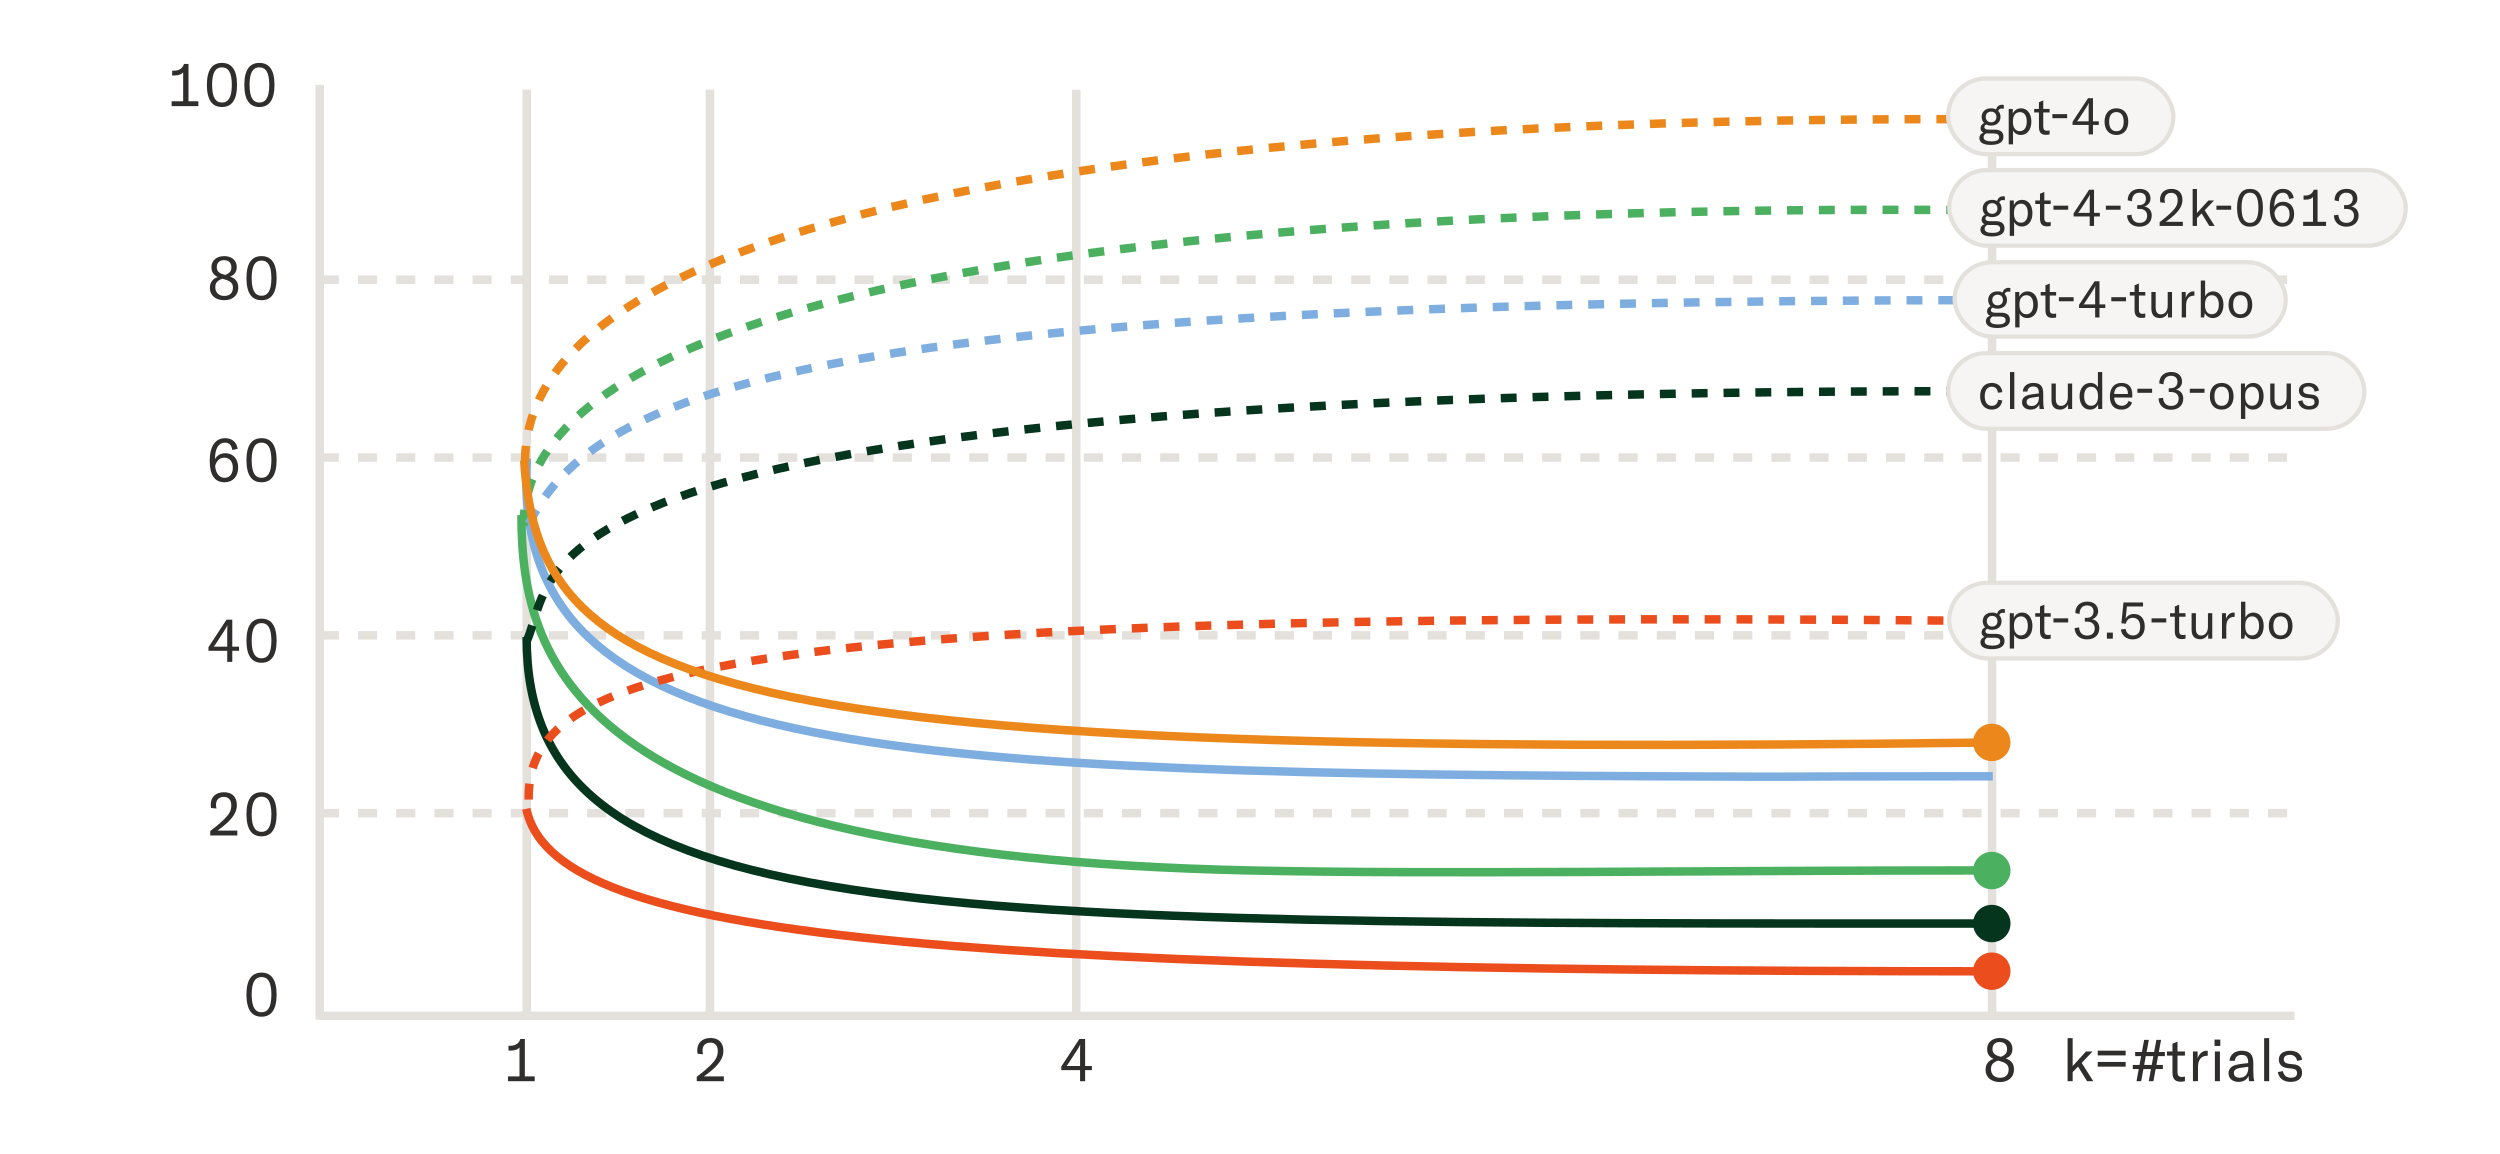 <?xml version="1.0" encoding="utf-8"?>
<svg xmlns="http://www.w3.org/2000/svg" fill="none" height="544" viewBox="0 0 1178 544" width="1178">
<rect fill="white" height="544" width="1178"/>
<path d="M248.215 42.25V478.696" stroke="#E4E0DC" stroke-width="4"/>
<path d="M334.519 42.25V478.696" stroke="#E4E0DC" stroke-width="4"/>
<path d="M507.126 42.25V478.696" stroke="#E4E0DC" stroke-width="4"/>
<path d="M938.645 42.25V478.696" stroke="#E4E0DC" stroke-width="4"/>
<line stroke="#E4E0DC" stroke-dasharray="9 9" stroke-width="4" x1="150.674" x2="1081.09" y1="383.156" y2="383.156"/>
<line stroke="#E4E0DC" stroke-dasharray="9 9" stroke-width="4" x1="150.674" x2="1081.09" y1="299.375" y2="299.375"/>
<line stroke="#E4E0DC" stroke-dasharray="9 9" stroke-width="4" x1="150.674" x2="1081.09" y1="215.586" y2="215.586"/>
<line stroke="#E4E0DC" stroke-dasharray="9 9" stroke-width="4" x1="150.674" x2="1081.09" y1="131.797" y2="131.797"/>
<path d="M99.065 393.656V391.584C100.661 390.408 103.181 388.392 105.673 386.012C108.137 383.52 108.977 381.84 108.977 379.404C108.977 376.912 107.661 375.484 105.421 375.484C103.153 375.484 101.781 376.94 101.781 379.18C101.781 379.684 101.865 380.272 102.005 380.972L99.485 380.72C99.345 380.16 99.289 379.656 99.289 379.152C99.289 375.596 101.641 373.3 105.561 373.3C109.341 373.3 111.609 375.456 111.609 379.376C111.609 382.204 110.237 384.668 107.241 387.552C105.729 388.952 104.357 390.072 102.453 391.388H111.833V393.656H99.065ZM123.232 394.076C118.808 394.076 116.148 391.024 116.12 383.66C116.148 376.324 118.808 373.3 123.232 373.3C127.656 373.3 130.316 376.324 130.344 383.66C130.316 391.024 127.656 394.076 123.232 394.076ZM123.232 391.976C126.004 391.976 127.852 389.988 127.88 383.66C127.852 377.332 126.004 375.4 123.232 375.4C120.46 375.4 118.612 377.332 118.584 383.66C118.612 389.988 120.46 391.976 123.232 391.976Z" fill="#302E2D"/>
<path d="M123.232 479.076C118.808 479.076 116.148 476.024 116.12 468.66C116.148 461.324 118.808 458.3 123.232 458.3C127.656 458.3 130.316 461.324 130.344 468.66C130.316 476.024 127.656 479.076 123.232 479.076ZM123.232 476.976C126.004 476.976 127.852 474.988 127.88 468.66C127.852 462.332 126.004 460.4 123.232 460.4C120.46 460.4 118.612 462.332 118.584 468.66C118.612 474.988 120.46 476.976 123.232 476.976Z" fill="#302E2D"/>
<path d="M107.073 311.867V306.659H98.225V304.951L106.737 291.987H109.453V304.699H112.645V306.659H109.453V311.867H107.073ZM100.689 304.699H107.073V297.419C107.073 296.523 107.073 296.019 107.129 294.591H107.101C106.765 295.487 106.485 295.991 105.645 297.279L102.005 302.879C101.417 303.775 101.193 304.167 100.689 304.699ZM123.232 312.287C118.808 312.287 116.148 309.235 116.12 301.871C116.148 294.535 118.808 291.511 123.232 291.511C127.656 291.511 130.316 294.535 130.344 301.871C130.316 309.235 127.656 312.287 123.232 312.287ZM123.232 310.187C126.004 310.187 127.852 308.199 127.88 301.871C127.852 295.543 126.004 293.611 123.232 293.611C120.46 293.611 118.612 295.543 118.584 301.871C118.612 308.199 120.46 310.187 123.232 310.187Z" fill="#302E2D"/>
<path d="M106.205 213.556C109.873 213.556 112.225 216.244 112.225 220.304C112.225 224.476 109.733 227.248 105.813 227.248C101.165 227.248 98.813 223.804 98.813 217.252C98.813 210.364 101.389 206.472 106.065 206.472C109.285 206.472 111.413 208.208 112.001 211.484L109.481 212.044C109.033 209.664 107.885 208.572 106.037 208.572C102.957 208.572 101.361 211.26 101.277 216.356C102.173 214.592 103.993 213.556 106.205 213.556ZM105.841 225.148C108.305 225.148 109.705 223.272 109.705 220.332C109.705 217.504 108.193 215.656 105.729 215.656C103.601 215.656 102.033 217.028 101.361 219.604C101.641 222.964 103.321 225.148 105.841 225.148ZM123.232 227.248C118.808 227.248 116.148 224.196 116.12 216.832C116.148 209.496 118.808 206.472 123.232 206.472C127.656 206.472 130.316 209.496 130.344 216.832C130.316 224.196 127.656 227.248 123.232 227.248ZM123.232 225.148C126.004 225.148 127.852 223.16 127.88 216.832C127.852 210.504 126.004 208.572 123.232 208.572C120.46 208.572 118.612 210.504 118.584 216.832C118.612 223.16 120.46 225.148 123.232 225.148Z" fill="#302E2D"/>
<path d="M108.417 130.287C111.161 131.323 112.281 132.947 112.281 135.551C112.281 139.107 109.677 141.459 105.673 141.459C101.585 141.459 98.897 139.191 98.897 135.719C98.897 133.087 100.185 131.323 102.649 130.539C100.521 129.559 99.625 128.075 99.625 125.891C99.625 122.783 102.033 120.683 105.617 120.683C109.229 120.683 111.553 122.699 111.553 125.835C111.553 128.047 110.461 129.587 108.417 130.287ZM105.533 122.587C103.433 122.587 102.145 123.847 102.145 125.891C102.145 127.571 103.013 128.635 105.169 129.279L106.121 129.559C108.277 128.691 109.033 127.711 109.033 125.947C109.033 123.847 107.745 122.587 105.533 122.587ZM105.673 139.443C108.249 139.443 109.761 137.987 109.761 135.551C109.761 133.759 108.837 132.583 106.597 131.883L104.805 131.323C102.369 132.191 101.445 133.367 101.445 135.355C101.445 137.819 103.125 139.443 105.673 139.443ZM123.232 141.459C118.808 141.459 116.148 138.407 116.12 131.043C116.148 123.707 118.808 120.683 123.232 120.683C127.656 120.683 130.316 123.707 130.344 131.043C130.316 138.407 127.656 141.459 123.232 141.459ZM123.232 139.359C126.004 139.359 127.852 137.371 127.88 131.043C127.852 124.715 126.004 122.783 123.232 122.783C120.46 122.783 118.612 124.715 118.584 131.043C118.612 137.371 120.46 139.359 123.232 139.359Z" fill="#302E2D"/>
<path d="M88.821 47.732H93.469V50H80.869V47.732H86.301V34.124C85.629 34.936 84.369 35.58 82.073 35.58H81.121V33.312H81.933C84.817 33.312 86.161 31.856 86.693 30.12H88.821V47.732ZM104.589 50.42C100.165 50.42 97.505 47.368 97.477 40.004C97.505 32.668 100.165 29.644 104.589 29.644C109.013 29.644 111.673 32.668 111.701 40.004C111.673 47.368 109.013 50.42 104.589 50.42ZM104.589 48.32C107.361 48.32 109.209 46.332 109.237 40.004C109.209 33.676 107.361 31.744 104.589 31.744C101.817 31.744 99.969 33.676 99.941 40.004C99.969 46.332 101.817 48.32 104.589 48.32ZM122.232 50.42C117.808 50.42 115.148 47.368 115.12 40.004C115.148 32.668 117.808 29.644 122.232 29.644C126.656 29.644 129.316 32.668 129.344 40.004C129.316 47.368 126.656 50.42 122.232 50.42ZM122.232 48.32C125.004 48.32 126.852 46.332 126.88 40.004C126.852 33.676 125.004 31.744 122.232 31.744C119.46 31.744 117.612 33.676 117.584 40.004C117.612 46.332 119.46 48.32 122.232 48.32Z" fill="#302E2D"/>
<path d="M1081.09 478.656H150.674" stroke="#E4E0DC" stroke-width="4"/>
<path d="M150.674 480.5V40" stroke="#E4E0DC" stroke-width="4"/>
<path d="M247.309 507.185H251.957V509.453H239.357V507.185H244.789V493.577C244.117 494.389 242.857 495.033 240.561 495.033H239.609V492.765H240.421C243.305 492.765 244.649 491.309 245.181 489.573H247.309V507.185Z" fill="#302E2D"/>
<path d="M328.311 509.453V507.381C329.907 506.205 332.427 504.189 334.919 501.809C337.383 499.317 338.223 497.637 338.223 495.201C338.223 492.709 336.907 491.281 334.667 491.281C332.399 491.281 331.027 492.737 331.027 494.977C331.027 495.481 331.111 496.069 331.251 496.769L328.731 496.517C328.591 495.957 328.535 495.453 328.535 494.949C328.535 491.393 330.887 489.097 334.807 489.097C338.587 489.097 340.855 491.253 340.855 495.173C340.855 498.001 339.483 500.465 336.487 503.349C334.975 504.749 333.603 505.869 331.699 507.185H341.079V509.453H328.311Z" fill="#302E2D"/>
<path d="M508.927 509.453V504.245H500.079V502.537L508.591 489.573H511.307V502.285H514.499V504.245H511.307V509.453H508.927ZM502.543 502.285H508.927V495.005C508.927 494.109 508.927 493.605 508.983 492.177H508.955C508.619 493.073 508.339 493.577 507.499 494.865L503.859 500.465C503.271 501.361 503.047 501.753 502.543 502.285Z" fill="#302E2D"/>
<path d="M945.125 498.701C947.869 499.737 948.989 501.361 948.989 503.965C948.989 507.521 946.385 509.873 942.381 509.873C938.293 509.873 935.605 507.605 935.605 504.133C935.605 501.501 936.893 499.737 939.357 498.953C937.229 497.973 936.333 496.489 936.333 494.305C936.333 491.197 938.741 489.097 942.325 489.097C945.937 489.097 948.261 491.113 948.261 494.249C948.261 496.461 947.169 498.001 945.125 498.701ZM942.241 491.001C940.141 491.001 938.853 492.261 938.853 494.305C938.853 495.985 939.721 497.049 941.877 497.693L942.829 497.973C944.985 497.105 945.741 496.125 945.741 494.361C945.741 492.261 944.453 491.001 942.241 491.001ZM942.381 507.857C944.957 507.857 946.469 506.401 946.469 503.965C946.469 502.173 945.545 500.997 943.305 500.297L941.513 499.737C939.077 500.605 938.153 501.781 938.153 503.769C938.153 506.233 939.833 507.857 942.381 507.857Z" fill="#302E2D"/>
<path d="M983.409 509.453L979.181 502.593L976.633 505.169V509.453H974.253V489.153H976.633V502.341L982.905 495.453H986.013L980.889 500.857L986.349 509.453H983.409ZM988.449 497.301V495.061H1001.61V497.301H988.449ZM988.449 502.621V500.381H1001.61V502.621H988.449ZM1020.09 497.637H1016.87L1016.12 501.809H1019.14V503.741H1015.75L1014.69 509.453H1012.48L1013.54 503.741H1009.98L1008.92 509.453H1006.71L1007.77 503.741H1004.97V501.809H1008.14L1008.89 497.637H1006.09V495.705H1009.26L1010.32 489.993H1012.53L1011.47 495.705H1015.02L1016.09 489.993H1018.3L1017.24 495.705H1020.09V497.637ZM1013.9 501.809L1014.66 497.637H1011.1L1010.35 501.809H1013.9ZM1021.06 497.413V495.453H1023.66V491.785L1026.04 490.777V495.453H1029.54V497.413H1026.04V505.169C1026.04 506.765 1026.66 507.465 1028.09 507.465C1028.7 507.465 1029.07 507.381 1029.54 507.269V509.453C1028.93 509.621 1028.37 509.705 1027.47 509.705C1024.45 509.705 1023.66 507.857 1023.66 505.253V497.413H1021.06ZM1035.52 498.645C1036.2 496.685 1037.65 495.117 1039.78 495.117C1039.95 495.117 1040.12 495.117 1040.28 495.145V497.469H1040.17C1038.72 497.469 1037.76 497.889 1037.09 498.561C1035.75 499.905 1035.69 501.781 1035.69 503.461V509.453H1033.31V495.453H1035.52V498.645ZM1043.49 492.849V489.853H1046.2V492.849H1043.49ZM1043.65 509.453V495.453H1046.03V509.453H1043.65ZM1054.82 509.789C1051.96 509.789 1050.08 508.165 1050.08 505.673C1050.08 504.273 1050.78 503.069 1052.04 502.369C1053.11 501.837 1054.45 501.501 1056.75 501.221L1059.35 500.913V500.689C1059.35 498.113 1058.43 497.077 1056.27 497.077C1054.37 497.077 1053.19 498.085 1053.08 499.849H1050.53C1050.73 496.993 1052.97 495.117 1056.24 495.117C1060.08 495.117 1061.76 496.853 1061.76 500.941V504.721C1061.76 506.877 1061.9 508.361 1062.24 509.453H1059.74C1059.63 508.725 1059.55 507.801 1059.52 506.905C1058.88 508.697 1057.11 509.789 1054.82 509.789ZM1055.35 507.829C1057.78 507.829 1059.38 506.065 1059.38 503.349V502.649L1055.57 503.209C1053.5 503.517 1052.6 504.245 1052.6 505.617C1052.6 506.989 1053.64 507.829 1055.35 507.829ZM1069.24 489.153V509.453H1066.86V489.153H1069.24ZM1079.36 509.789C1076.02 509.789 1073.81 508.137 1073.31 505.141L1075.72 504.721C1076.08 506.765 1077.4 507.829 1079.47 507.829C1081.34 507.829 1082.38 507.045 1082.38 505.729C1082.38 504.329 1081.65 503.713 1080.14 503.545L1077.87 503.293C1075.1 502.985 1073.78 501.417 1073.78 499.261C1073.78 496.713 1075.8 495.117 1079.1 495.117C1082.3 495.117 1084.45 496.797 1084.76 499.373L1082.41 499.905C1082.1 498.225 1080.95 497.049 1079.05 497.049C1077.2 497.049 1076.11 497.805 1076.11 499.149C1076.11 500.353 1076.89 501.081 1078.63 501.277L1080.87 501.529C1083.64 501.837 1084.73 503.293 1084.73 505.505C1084.73 508.165 1082.77 509.789 1079.36 509.789Z" fill="#302E2D"/>
<path d="M939 365.786C790.234 365.786 888.828 366.267 779.605 365.786C395.236 364.093 240.04 352.569 248.313 216" stroke="#7EAEE0" stroke-width="4"/>
<path d="M938.705 410.138C801.5 410.138 675.992 412.076 588.141 410.138C274.632 403.22 245.7 315.5 245.7 242.719" stroke="#4BB05F" stroke-miterlimit="10" stroke-width="4"/>
<path d="M246.71 247.768C246.71 89.6 841.828 98.967 940.516 98.968" stroke="#4BB05F" stroke-dasharray="7.5 7.5" stroke-miterlimit="10" stroke-width="4"/>
<path d="M945.779 435.176C422.444 435.176 248.142 437.235 248.142 300.202" stroke="#05351D" stroke-miterlimit="10" stroke-width="4"/>
<path d="M248.33 301.788C263.537 266.601 232.773 184.329 925.45 184.329" stroke="#05351D" stroke-dasharray="7.5 7.5" stroke-miterlimit="10" stroke-width="4"/>
<path d="M249.184 246.807C281 183.6 381.822 141.4 944.792 141.4" stroke="#7EAEE0" stroke-dasharray="7.5 7.5" stroke-width="4"/>
<rect fill="#F6F5F3" height="35" rx="17.5" width="156" x="921.025" y="123.585"/>
<rect height="35" rx="17.5" stroke="#E4E0DC" stroke-width="2" width="156" x="921.025" y="123.585"/>
<path d="M946.401 137.393C945.489 137.393 944.889 137.753 944.601 138.521C945.321 139.241 945.705 140.225 945.705 141.353C945.705 143.681 944.049 145.457 941.265 145.457C940.377 145.457 939.609 145.265 938.961 144.953C938.457 145.169 938.097 145.577 938.097 146.129C938.097 146.801 938.601 147.353 940.089 147.353H943.017C945.729 147.353 947.097 148.577 947.097 150.737C947.097 152.993 945.321 154.553 941.145 154.553C936.921 154.553 935.745 152.969 935.745 151.265C935.745 150.137 936.417 149.177 937.689 148.769C936.681 148.313 936.297 147.545 936.297 146.681C936.297 145.481 936.993 144.665 938.001 144.281C937.233 143.537 936.825 142.529 936.825 141.353C936.825 139.025 938.481 137.297 941.265 137.297C942.177 137.297 942.945 137.489 943.617 137.801C943.977 136.577 944.865 135.617 946.473 135.617C946.737 135.617 947.001 135.641 947.265 135.713V137.489C947.025 137.441 946.737 137.393 946.401 137.393ZM941.265 143.897C942.801 143.897 943.785 142.841 943.785 141.377C943.785 139.913 942.801 138.857 941.265 138.857C939.729 138.857 938.745 139.889 938.745 141.353C938.745 142.817 939.729 143.897 941.265 143.897ZM942.561 149.153H940.017C939.657 149.153 939.321 149.129 939.009 149.105C938.145 149.489 937.737 150.185 937.737 150.905C937.737 152.393 939.225 152.873 941.385 152.873C944.313 152.873 945.057 151.961 945.057 150.881C945.057 149.753 944.217 149.153 942.561 149.153ZM949.566 154.265V137.585H951.486V139.817C952.254 138.161 953.646 137.297 955.398 137.297C958.302 137.297 960.246 139.793 960.246 143.585C960.246 147.425 958.182 149.873 955.278 149.873C953.43 149.873 952.134 148.865 951.606 147.689V154.265H949.566ZM954.798 148.073C956.838 148.073 958.086 146.393 958.086 143.585C958.086 140.753 956.886 139.097 954.87 139.097C952.854 139.097 951.558 140.681 951.558 143.273V143.849C951.558 146.441 952.806 148.073 954.798 148.073ZM961.576 139.265V137.585H963.808V134.441L965.848 133.577V137.585H968.848V139.265H965.848V145.913C965.848 147.281 966.376 147.881 967.6 147.881C968.128 147.881 968.44 147.809 968.848 147.713V149.585C968.32 149.729 967.84 149.801 967.072 149.801C964.48 149.801 963.808 148.217 963.808 145.985V139.265H961.576ZM970.156 140.033H977.092V141.953H970.156V140.033ZM987.236 149.585V145.121H979.652V143.657L986.948 132.545H989.276V143.441H992.012V145.121H989.276V149.585H987.236ZM981.764 143.441H987.236V137.201C987.236 136.433 987.236 136.001 987.284 134.777H987.26C986.972 135.545 986.732 135.977 986.012 137.081L982.892 141.881C982.388 142.649 982.196 142.985 981.764 143.441ZM994.847 140.033H1001.78V141.953H994.847V140.033ZM1003.57 139.265V137.585H1005.81V134.441L1007.85 133.577V137.585H1010.85V139.265H1007.85V145.913C1007.85 147.281 1008.37 147.881 1009.6 147.881C1010.13 147.881 1010.44 147.809 1010.85 147.713V149.585C1010.32 149.729 1009.84 149.801 1009.07 149.801C1006.48 149.801 1005.81 148.217 1005.81 145.985V139.265H1003.57ZM1017.82 149.873C1014.8 149.873 1013.72 148.049 1013.72 145.241V137.585H1015.76V145.001C1015.76 147.017 1016.62 148.121 1018.2 148.121C1020.12 148.121 1021.42 146.489 1021.42 144.041V137.585H1023.46V149.585H1021.54V147.329C1020.99 148.793 1019.5 149.873 1017.82 149.873ZM1029.92 140.321C1030.5 138.641 1031.75 137.297 1033.57 137.297C1033.71 137.297 1033.86 137.297 1034 137.321V139.313H1033.91C1032.66 139.313 1031.84 139.673 1031.27 140.249C1030.11 141.401 1030.07 143.009 1030.07 144.449V149.585H1028.03V137.585H1029.92V140.321ZM1042.75 149.873C1040.92 149.873 1039.56 148.913 1038.93 147.521L1038.57 149.585H1037.01V132.185H1039.05V139.673C1039.68 138.329 1041 137.297 1042.87 137.297C1045.8 137.297 1047.69 139.913 1047.69 143.585C1047.69 147.329 1045.75 149.873 1042.75 149.873ZM1042.2 148.073C1044.28 148.073 1045.53 146.321 1045.53 143.585C1045.53 140.897 1044.36 139.097 1042.22 139.097C1040.2 139.097 1039 140.705 1039 143.321V143.945C1039 146.441 1040.18 148.073 1042.2 148.073ZM1055.68 149.873C1052.3 149.873 1050.09 147.497 1050.09 143.585C1050.09 139.673 1052.3 137.297 1055.68 137.297C1059.07 137.297 1061.27 139.673 1061.27 143.585C1061.27 147.497 1059.07 149.873 1055.68 149.873ZM1055.68 148.097C1057.84 148.097 1059.11 146.561 1059.11 143.585C1059.11 140.609 1057.84 139.073 1055.68 139.073C1053.52 139.073 1052.25 140.609 1052.25 143.585C1052.25 146.561 1053.52 148.097 1055.68 148.097Z" fill="#302E2D"/>
<path d="M249.098 376.758C248.422 316.407 329.997 286.824 927.624 292.502" stroke="#EB4D1D" stroke-dasharray="7.5 7.5" stroke-miterlimit="10" stroke-width="4"/>
<path d="M247.399 217.584C247.399 46.605 863.409 56.228 968.217 56.228" stroke="#EC881B" stroke-dasharray="7.5 7.5" stroke-miterlimit="10" stroke-width="4"/>
<path d="M942 349.818C344.226 357.502 253.826 329.355 247 217" stroke="#EC881B" stroke-miterlimit="10" stroke-width="4"/>
<rect fill="#F6F5F3" height="35.647" rx="17.823" width="106.132" x="917.959" y="36.996"/>
<rect height="35.647" rx="17.823" stroke="#E4E0DC" stroke-width="2" width="106.132" x="917.959" y="36.996"/>
<path d="M943.335 51.127C942.423 51.127 941.823 51.487 941.535 52.255C942.255 52.975 942.639 53.959 942.639 55.087C942.639 57.416 940.983 59.191 938.199 59.191C937.311 59.191 936.543 58.999 935.895 58.688C935.391 58.904 935.031 59.312 935.031 59.864C935.031 60.535 935.535 61.087 937.023 61.087H939.951C942.663 61.087 944.031 62.312 944.031 64.472C944.031 66.728 942.255 68.287 938.079 68.287C933.855 68.287 932.679 66.704 932.679 64.999C932.679 63.871 933.351 62.911 934.623 62.504C933.615 62.047 933.231 61.279 933.231 60.416C933.231 59.215 933.927 58.4 934.935 58.016C934.167 57.272 933.759 56.264 933.759 55.087C933.759 52.76 935.415 51.032 938.199 51.032C939.111 51.032 939.879 51.224 940.551 51.535C940.911 50.312 941.799 49.352 943.407 49.352C943.671 49.352 943.935 49.376 944.199 49.447V51.224C943.959 51.175 943.671 51.127 943.335 51.127ZM938.199 57.632C939.735 57.632 940.719 56.575 940.719 55.111C940.719 53.648 939.735 52.592 938.199 52.592C936.663 52.592 935.679 53.623 935.679 55.087C935.679 56.551 936.663 57.632 938.199 57.632ZM939.495 62.888H936.951C936.591 62.888 936.255 62.864 935.943 62.84C935.079 63.224 934.671 63.919 934.671 64.639C934.671 66.127 936.159 66.608 938.319 66.608C941.247 66.608 941.991 65.695 941.991 64.615C941.991 63.487 941.151 62.888 939.495 62.888ZM946.5 67.999V51.319H948.42V53.551C949.188 51.895 950.58 51.032 952.332 51.032C955.236 51.032 957.18 53.528 957.18 57.319C957.18 61.16 955.116 63.608 952.212 63.608C950.364 63.608 949.068 62.599 948.54 61.423V67.999H946.5ZM951.732 61.807C953.772 61.807 955.02 60.127 955.02 57.319C955.02 54.487 953.82 52.831 951.804 52.831C949.788 52.831 948.492 54.416 948.492 57.008V57.584C948.492 60.175 949.74 61.807 951.732 61.807ZM958.51 52.999V51.319H960.742V48.175L962.782 47.312V51.319H965.782V52.999H962.782V59.648C962.782 61.016 963.31 61.615 964.534 61.615C965.062 61.615 965.374 61.544 965.782 61.447V63.319C965.254 63.464 964.774 63.535 964.006 63.535C961.414 63.535 960.742 61.952 960.742 59.719V52.999H958.51ZM967.09 53.767H974.026V55.688H967.09V53.767ZM984.17 63.319V58.855H976.586V57.392L983.882 46.279H986.21V57.175H988.946V58.855H986.21V63.319H984.17ZM978.698 57.175H984.17V50.935C984.17 50.167 984.17 49.736 984.218 48.511H984.194C983.906 49.279 983.666 49.712 982.946 50.816L979.826 55.615C979.322 56.383 979.13 56.719 978.698 57.175ZM997.253 63.608C993.869 63.608 991.661 61.231 991.661 57.319C991.661 53.407 993.869 51.032 997.253 51.032C1000.64 51.032 1002.84 53.407 1002.84 57.319C1002.84 61.231 1000.64 63.608 997.253 63.608ZM997.253 61.831C999.413 61.831 1000.68 60.295 1000.68 57.319C1000.68 54.343 999.413 52.807 997.253 52.807C995.093 52.807 993.821 54.343 993.821 57.319C993.821 60.295 995.093 61.831 997.253 61.831Z" fill="#302E2D"/>
<rect fill="#F6F5F3" height="35.647" rx="17.823" width="215.132" x="918.459" y="80.129"/>
<rect height="35.647" rx="17.823" stroke="#E4E0DC" stroke-width="2" width="215.132" x="918.459" y="80.129"/>
<path d="M943.835 94.26C942.923 94.26 942.323 94.62 942.035 95.388C942.755 96.108 943.139 97.092 943.139 98.22C943.139 100.548 941.483 102.324 938.699 102.324C937.811 102.324 937.043 102.132 936.395 101.82C935.891 102.036 935.531 102.444 935.531 102.996C935.531 103.668 936.035 104.22 937.523 104.22H940.451C943.163 104.22 944.531 105.444 944.531 107.604C944.531 109.86 942.755 111.42 938.579 111.42C934.355 111.42 933.179 109.836 933.179 108.132C933.179 107.004 933.851 106.044 935.123 105.636C934.115 105.18 933.731 104.412 933.731 103.548C933.731 102.348 934.427 101.532 935.435 101.148C934.667 100.404 934.259 99.396 934.259 98.22C934.259 95.892 935.915 94.164 938.699 94.164C939.611 94.164 940.379 94.356 941.051 94.668C941.411 93.444 942.299 92.484 943.907 92.484C944.171 92.484 944.435 92.508 944.699 92.58V94.356C944.459 94.308 944.171 94.26 943.835 94.26ZM938.699 100.764C940.235 100.764 941.219 99.708 941.219 98.244C941.219 96.78 940.235 95.724 938.699 95.724C937.163 95.724 936.179 96.756 936.179 98.22C936.179 99.684 937.163 100.764 938.699 100.764ZM939.995 106.02H937.451C937.091 106.02 936.755 105.996 936.443 105.972C935.579 106.356 935.171 107.052 935.171 107.772C935.171 109.26 936.659 109.74 938.819 109.74C941.747 109.74 942.491 108.828 942.491 107.748C942.491 106.62 941.651 106.02 939.995 106.02ZM947 111.132V94.452H948.92V96.684C949.688 95.028 951.08 94.164 952.832 94.164C955.736 94.164 957.68 96.66 957.68 100.452C957.68 104.292 955.616 106.74 952.712 106.74C950.864 106.74 949.568 105.732 949.04 104.556V111.132H947ZM952.232 104.94C954.272 104.94 955.52 103.26 955.52 100.452C955.52 97.62 954.32 95.964 952.304 95.964C950.288 95.964 948.992 97.548 948.992 100.14V100.716C948.992 103.308 950.24 104.94 952.232 104.94ZM959.01 96.132V94.452H961.242V91.308L963.282 90.444V94.452H966.282V96.132H963.282V102.78C963.282 104.148 963.81 104.748 965.034 104.748C965.562 104.748 965.874 104.676 966.282 104.58V106.452C965.754 106.596 965.274 106.668 964.506 106.668C961.914 106.668 961.242 105.084 961.242 102.852V96.132H959.01ZM967.59 96.9H974.526V98.82H967.59V96.9ZM984.67 106.452V101.988H977.086V100.524L984.382 89.412H986.71V100.308H989.446V101.988H986.71V106.452H984.67ZM979.198 100.308H984.67V94.068C984.67 93.3 984.67 92.868 984.718 91.644H984.694C984.406 92.412 984.166 92.844 983.446 93.948L980.326 98.748C979.822 99.516 979.63 99.852 979.198 100.308ZM992.281 96.9H999.217V98.82H992.281V96.9ZM1008.09 106.812C1004.51 106.812 1002.35 104.58 1002.26 101.46L1004.37 101.196C1004.46 103.452 1005.78 105.012 1008.16 105.012C1010.42 105.012 1011.74 103.74 1011.74 101.58C1011.74 99.756 1010.49 98.436 1008.09 98.436H1007.06V96.66H1008.02C1010.18 96.66 1011.16 95.316 1011.16 93.612C1011.16 91.884 1010.1 90.804 1008.09 90.804C1005.88 90.804 1004.58 92.316 1004.58 94.836L1002.57 94.404C1002.57 91.092 1004.8 89.004 1008.21 89.004C1011.45 89.004 1013.32 90.828 1013.32 93.612C1013.32 95.316 1012.17 96.828 1010.44 97.308C1012.62 97.692 1013.9 99.276 1013.9 101.58C1013.9 104.7 1011.64 106.812 1008.09 106.812ZM1017.62 106.452V104.676C1018.99 103.668 1021.15 101.94 1023.28 99.9C1025.4 97.764 1026.12 96.324 1026.12 94.236C1026.12 92.1 1024.99 90.876 1023.07 90.876C1021.12 90.876 1019.95 92.124 1019.95 94.044C1019.95 94.476 1020.02 94.98 1020.14 95.58L1017.98 95.364C1017.86 94.884 1017.81 94.452 1017.81 94.02C1017.81 90.972 1019.83 89.004 1023.19 89.004C1026.43 89.004 1028.37 90.852 1028.37 94.212C1028.37 96.636 1027.2 98.748 1024.63 101.22C1023.33 102.42 1022.16 103.38 1020.52 104.508H1028.56V106.452H1017.62ZM1041.02 106.452L1037.4 100.572L1035.21 102.78V106.452H1033.17V89.052H1035.21V100.356L1040.59 94.452H1043.25L1038.86 99.084L1043.54 106.452H1041.02ZM1044.38 96.9H1051.32V98.82H1044.38V96.9ZM1060.19 106.812C1056.4 106.812 1054.12 104.196 1054.09 97.884C1054.12 91.596 1056.4 89.004 1060.19 89.004C1063.98 89.004 1066.26 91.596 1066.29 97.884C1066.26 104.196 1063.98 106.812 1060.19 106.812ZM1060.19 105.012C1062.57 105.012 1064.15 103.308 1064.17 97.884C1064.15 92.46 1062.57 90.804 1060.19 90.804C1057.81 90.804 1056.23 92.46 1056.21 97.884C1056.23 103.308 1057.81 105.012 1060.19 105.012ZM1075.84 95.076C1078.98 95.076 1081 97.38 1081 100.86C1081 104.436 1078.86 106.812 1075.5 106.812C1071.52 106.812 1069.5 103.86 1069.5 98.244C1069.5 92.34 1071.71 89.004 1075.72 89.004C1078.48 89.004 1080.3 90.492 1080.81 93.3L1078.65 93.78C1078.26 91.74 1077.28 90.804 1075.7 90.804C1073.06 90.804 1071.69 93.108 1071.62 97.476C1072.38 95.964 1073.94 95.076 1075.84 95.076ZM1075.53 105.012C1077.64 105.012 1078.84 103.404 1078.84 100.884C1078.84 98.46 1077.54 96.876 1075.43 96.876C1073.61 96.876 1072.26 98.052 1071.69 100.26C1071.93 103.14 1073.37 105.012 1075.53 105.012ZM1092.04 104.508H1096.03V106.452H1085.23V104.508H1089.88V92.844C1089.31 93.54 1088.23 94.092 1086.26 94.092H1085.44V92.148H1086.14C1088.61 92.148 1089.76 90.9 1090.22 89.412H1092.04V104.508ZM1105.56 106.812C1101.98 106.812 1099.82 104.58 1099.73 101.46L1101.84 101.196C1101.93 103.452 1103.25 105.012 1105.63 105.012C1107.89 105.012 1109.21 103.74 1109.21 101.58C1109.21 99.756 1107.96 98.436 1105.56 98.436H1104.53V96.66H1105.49C1107.65 96.66 1108.63 95.316 1108.63 93.612C1108.63 91.884 1107.57 90.804 1105.56 90.804C1103.35 90.804 1102.05 92.316 1102.05 94.836L1100.04 94.404C1100.04 91.092 1102.27 89.004 1105.68 89.004C1108.92 89.004 1110.79 90.828 1110.79 93.612C1110.79 95.316 1109.64 96.828 1107.91 97.308C1110.09 97.692 1111.37 99.276 1111.37 101.58C1111.37 104.7 1109.11 106.812 1105.56 106.812Z" fill="#302E2D"/>
<rect fill="#F6F5F3" height="35.647" rx="17.823" width="196.132" x="917.959" y="166.395"/>
<rect height="35.647" rx="17.823" stroke="#E4E0DC" stroke-width="2" width="196.132" x="917.959" y="166.395"/>
<path d="M938.559 193.006C935.199 193.006 933.039 190.558 933.039 186.718C933.039 182.806 935.151 180.43 938.559 180.43C941.367 180.43 943.191 182.038 943.503 184.798L941.415 185.038C941.199 183.214 940.143 182.206 938.511 182.206C936.447 182.206 935.199 183.886 935.199 186.694C935.199 189.574 936.447 191.23 938.583 191.23C940.215 191.23 941.223 190.246 941.535 188.374L943.479 188.686C943.047 191.422 941.247 193.006 938.559 193.006ZM949.152 175.318V192.718H947.112V175.318H949.152ZM956.817 193.006C954.369 193.006 952.761 191.614 952.761 189.478C952.761 188.278 953.361 187.246 954.441 186.646C955.353 186.19 956.505 185.902 958.473 185.662L960.705 185.398V185.206C960.705 182.998 959.913 182.11 958.065 182.11C956.433 182.11 955.425 182.974 955.329 184.486H953.145C953.313 182.038 955.233 180.43 958.041 180.43C961.329 180.43 962.769 181.918 962.769 185.422V188.662C962.769 190.51 962.889 191.782 963.177 192.718H961.041C960.945 192.094 960.873 191.302 960.849 190.534C960.297 192.07 958.785 193.006 956.817 193.006ZM957.273 191.326C959.361 191.326 960.729 189.814 960.729 187.486V186.886L957.465 187.366C955.689 187.63 954.921 188.254 954.921 189.43C954.921 190.606 955.809 191.326 957.273 191.326ZM970.763 193.006C967.739 193.006 966.659 191.182 966.659 188.374V180.718H968.699V188.134C968.699 190.15 969.563 191.254 971.147 191.254C973.067 191.254 974.363 189.622 974.363 187.174V180.718H976.403V192.718H974.483V190.462C973.931 191.926 972.443 193.006 970.763 193.006ZM984.762 193.006C981.858 193.006 979.89 190.486 979.89 186.718C979.89 183.022 982.002 180.43 985.002 180.43C986.586 180.43 987.762 181.078 988.53 182.494V175.318H990.57V192.718H988.65V190.486C987.93 192.094 986.634 193.006 984.762 193.006ZM985.314 191.206C987.306 191.206 988.578 189.574 988.578 187.006V186.454C988.578 183.838 987.33 182.23 985.314 182.23C983.274 182.23 982.05 183.886 982.05 186.718C982.05 189.526 983.274 191.206 985.314 191.206ZM1004.73 185.878V187.318H996.209C996.233 189.67 997.649 191.206 999.785 191.206C1001.32 191.206 1002.45 190.39 1002.98 188.926L1004.66 189.67C1003.82 191.854 1002.06 193.006 999.641 193.006C996.209 193.006 994.169 190.822 994.169 186.862C994.169 182.854 996.185 180.43 999.617 180.43C1002.86 180.43 1004.73 182.278 1004.73 185.878ZM1002.66 185.662V185.398C1002.66 183.19 1001.54 182.038 999.569 182.038C997.457 182.038 996.257 183.406 996.209 185.662H1002.66ZM1007.14 183.166H1014.07V185.086H1007.14V183.166ZM1022.95 193.078C1019.37 193.078 1017.21 190.846 1017.11 187.726L1019.23 187.462C1019.32 189.718 1020.64 191.278 1023.02 191.278C1025.27 191.278 1026.59 190.006 1026.59 187.846C1026.59 186.022 1025.35 184.702 1022.95 184.702H1021.91V182.926H1022.87C1025.03 182.926 1026.02 181.582 1026.02 179.878C1026.02 178.15 1024.96 177.07 1022.95 177.07C1020.74 177.07 1019.44 178.582 1019.44 181.102L1017.43 180.67C1017.43 177.358 1019.66 175.27 1023.07 175.27C1026.31 175.27 1028.18 177.094 1028.18 179.878C1028.18 181.582 1027.03 183.094 1025.3 183.574C1027.48 183.958 1028.75 185.542 1028.75 187.846C1028.75 190.966 1026.5 193.078 1022.95 193.078ZM1031.83 183.166H1038.76V185.086H1031.83V183.166ZM1046.87 193.006C1043.49 193.006 1041.28 190.63 1041.28 186.718C1041.28 182.806 1043.49 180.43 1046.87 180.43C1050.25 180.43 1052.46 182.806 1052.46 186.718C1052.46 190.63 1050.25 193.006 1046.87 193.006ZM1046.87 191.23C1049.03 191.23 1050.3 189.694 1050.3 186.718C1050.3 183.742 1049.03 182.206 1046.87 182.206C1044.71 182.206 1043.44 183.742 1043.44 186.718C1043.44 189.694 1044.71 191.23 1046.87 191.23ZM1055.93 197.398V180.718H1057.85V182.95C1058.62 181.294 1060.01 180.43 1061.77 180.43C1064.67 180.43 1066.61 182.926 1066.61 186.718C1066.61 190.558 1064.55 193.006 1061.65 193.006C1059.8 193.006 1058.5 191.998 1057.97 190.822V197.398H1055.93ZM1061.17 191.206C1063.21 191.206 1064.45 189.526 1064.45 186.718C1064.45 183.886 1063.25 182.23 1061.24 182.23C1059.22 182.23 1057.93 183.814 1057.93 186.406V186.982C1057.93 189.574 1059.17 191.206 1061.17 191.206ZM1073.84 193.006C1070.81 193.006 1069.73 191.182 1069.73 188.374V180.718H1071.77V188.134C1071.77 190.15 1072.64 191.254 1074.22 191.254C1076.14 191.254 1077.44 189.622 1077.44 187.174V180.718H1079.48V192.718H1077.56V190.462C1077.01 191.926 1075.52 193.006 1073.84 193.006ZM1088.03 193.006C1085.17 193.006 1083.28 191.59 1082.85 189.022L1084.91 188.662C1085.22 190.414 1086.35 191.326 1088.13 191.326C1089.73 191.326 1090.62 190.654 1090.62 189.526C1090.62 188.326 1090 187.798 1088.7 187.654L1086.76 187.438C1084.38 187.174 1083.25 185.83 1083.25 183.982C1083.25 181.798 1084.98 180.43 1087.81 180.43C1090.55 180.43 1092.4 181.87 1092.66 184.078L1090.65 184.534C1090.38 183.094 1089.4 182.086 1087.77 182.086C1086.18 182.086 1085.25 182.734 1085.25 183.886C1085.25 184.918 1085.92 185.542 1087.41 185.71L1089.33 185.926C1091.7 186.19 1092.64 187.438 1092.64 189.334C1092.64 191.614 1090.96 193.006 1088.03 193.006Z" fill="#302E2D"/>
<rect fill="#F6F5F3" height="35.647" rx="17.823" width="183.132" x="918.459" y="274.602"/>
<rect height="35.647" rx="17.823" stroke="#E4E0DC" stroke-width="2" width="183.132" x="918.459" y="274.602"/>
<path d="M943.835 288.733C942.923 288.733 942.323 289.093 942.035 289.861C942.755 290.581 943.139 291.565 943.139 292.693C943.139 295.021 941.483 296.797 938.699 296.797C937.811 296.797 937.043 296.605 936.395 296.293C935.891 296.509 935.531 296.917 935.531 297.469C935.531 298.141 936.035 298.693 937.523 298.693H940.451C943.163 298.693 944.531 299.917 944.531 302.077C944.531 304.333 942.755 305.893 938.579 305.893C934.355 305.893 933.179 304.309 933.179 302.605C933.179 301.477 933.851 300.517 935.123 300.109C934.115 299.653 933.731 298.885 933.731 298.021C933.731 296.821 934.427 296.005 935.435 295.621C934.667 294.877 934.259 293.869 934.259 292.693C934.259 290.365 935.915 288.637 938.699 288.637C939.611 288.637 940.379 288.829 941.051 289.141C941.411 287.917 942.299 286.957 943.907 286.957C944.171 286.957 944.435 286.981 944.699 287.053V288.829C944.459 288.781 944.171 288.733 943.835 288.733ZM938.699 295.237C940.235 295.237 941.219 294.181 941.219 292.717C941.219 291.253 940.235 290.197 938.699 290.197C937.163 290.197 936.179 291.229 936.179 292.693C936.179 294.157 937.163 295.237 938.699 295.237ZM939.995 300.493H937.451C937.091 300.493 936.755 300.469 936.443 300.445C935.579 300.829 935.171 301.525 935.171 302.245C935.171 303.733 936.659 304.213 938.819 304.213C941.747 304.213 942.491 303.301 942.491 302.221C942.491 301.093 941.651 300.493 939.995 300.493ZM947 305.605V288.925H948.92V291.157C949.688 289.501 951.08 288.637 952.832 288.637C955.736 288.637 957.68 291.133 957.68 294.925C957.68 298.765 955.616 301.213 952.712 301.213C950.864 301.213 949.568 300.205 949.04 299.029V305.605H947ZM952.232 299.413C954.272 299.413 955.52 297.733 955.52 294.925C955.52 292.093 954.32 290.437 952.304 290.437C950.288 290.437 948.992 292.021 948.992 294.613V295.189C948.992 297.781 950.24 299.413 952.232 299.413ZM959.01 290.605V288.925H961.242V285.781L963.282 284.917V288.925H966.282V290.605H963.282V297.253C963.282 298.621 963.81 299.221 965.034 299.221C965.562 299.221 965.874 299.149 966.282 299.053V300.925C965.754 301.069 965.274 301.141 964.506 301.141C961.914 301.141 961.242 299.557 961.242 297.325V290.605H959.01ZM967.59 291.373H974.526V293.293H967.59V291.373ZM983.398 301.285C979.822 301.285 977.662 299.053 977.566 295.933L979.678 295.669C979.774 297.925 981.094 299.485 983.47 299.485C985.726 299.485 987.046 298.213 987.046 296.053C987.046 294.229 985.798 292.909 983.398 292.909H982.366V291.133H983.326C985.486 291.133 986.47 289.789 986.47 288.085C986.47 286.357 985.414 285.277 983.398 285.277C981.19 285.277 979.894 286.789 979.894 289.309L977.878 288.877C977.878 285.565 980.11 283.477 983.518 283.477C986.758 283.477 988.63 285.301 988.63 288.085C988.63 289.789 987.478 291.301 985.75 291.781C987.934 292.165 989.206 293.749 989.206 296.053C989.206 299.173 986.95 301.285 983.398 301.285ZM995.569 298.093V300.925H992.761V298.093H995.569ZM1004.9 301.285C1001.95 301.285 999.765 299.461 999.333 296.605L1001.56 296.341C1001.9 298.141 1003.08 299.437 1005.02 299.437C1007.3 299.437 1008.45 297.901 1008.45 295.381C1008.45 292.813 1007.37 291.109 1005 291.109C1003.22 291.109 1002.12 292.141 1001.66 293.893L999.597 293.677L1000.58 283.885H1009.8V285.757H1002.21L1001.59 291.541C1002.38 290.077 1003.72 289.309 1005.52 289.309C1008.76 289.309 1010.61 291.589 1010.61 295.261C1010.61 298.837 1008.5 301.285 1004.9 301.285ZM1013.81 291.373H1020.74V293.293H1013.81V291.373ZM1022.54 290.605V288.925H1024.77V285.781L1026.81 284.917V288.925H1029.81V290.605H1026.81V297.253C1026.81 298.621 1027.34 299.221 1028.56 299.221C1029.09 299.221 1029.4 299.149 1029.81 299.053V300.925C1029.28 301.069 1028.8 301.141 1028.03 301.141C1025.44 301.141 1024.77 299.557 1024.77 297.325V290.605H1022.54ZM1036.78 301.213C1033.76 301.213 1032.68 299.389 1032.68 296.581V288.925H1034.72V296.341C1034.72 298.357 1035.58 299.461 1037.16 299.461C1039.08 299.461 1040.38 297.829 1040.38 295.381V288.925H1042.42V300.925H1040.5V298.669C1039.95 300.133 1038.46 301.213 1036.78 301.213ZM1048.88 291.661C1049.46 289.981 1050.71 288.637 1052.53 288.637C1052.68 288.637 1052.82 288.637 1052.96 288.661V290.653H1052.87C1051.62 290.653 1050.8 291.013 1050.23 291.589C1049.08 292.741 1049.03 294.349 1049.03 295.789V300.925H1046.99V288.925H1048.88V291.661ZM1061.71 301.213C1059.88 301.213 1058.52 300.253 1057.89 298.861L1057.53 300.925H1055.97V283.525H1058.01V291.013C1058.64 289.669 1059.96 288.637 1061.83 288.637C1064.76 288.637 1066.65 291.253 1066.65 294.925C1066.65 298.669 1064.71 301.213 1061.71 301.213ZM1061.16 299.413C1063.24 299.413 1064.49 297.661 1064.49 294.925C1064.49 292.237 1063.32 290.437 1061.18 290.437C1059.16 290.437 1057.96 292.045 1057.96 294.661V295.285C1057.96 297.781 1059.14 299.413 1061.16 299.413ZM1074.64 301.213C1071.26 301.213 1069.05 298.837 1069.05 294.925C1069.05 291.013 1071.26 288.637 1074.64 288.637C1078.03 288.637 1080.24 291.013 1080.24 294.925C1080.24 298.837 1078.03 301.213 1074.64 301.213ZM1074.64 299.437C1076.8 299.437 1078.08 297.901 1078.08 294.925C1078.08 291.949 1076.8 290.413 1074.64 290.413C1072.48 290.413 1071.21 291.949 1071.21 294.925C1071.21 297.901 1072.48 299.437 1074.64 299.437Z" fill="#302E2D"/>
<path d="M946.729 457.692C422.444 457.692 260.5 440.5 248 381.1" stroke="#EB4D1D" stroke-miterlimit="10" stroke-width="4"/>
<circle cx="938.529" cy="349.822" fill="#EC881B" r="8.822"/>
<circle cx="938.53" cy="410.203" fill="#4BB05F" r="8.822"/>
<circle cx="938.529" cy="435.173" fill="#05351D" r="8.822"/>
<circle cx="938.529" cy="457.626" fill="#EB4D1D" r="8.822"/>
</svg>
